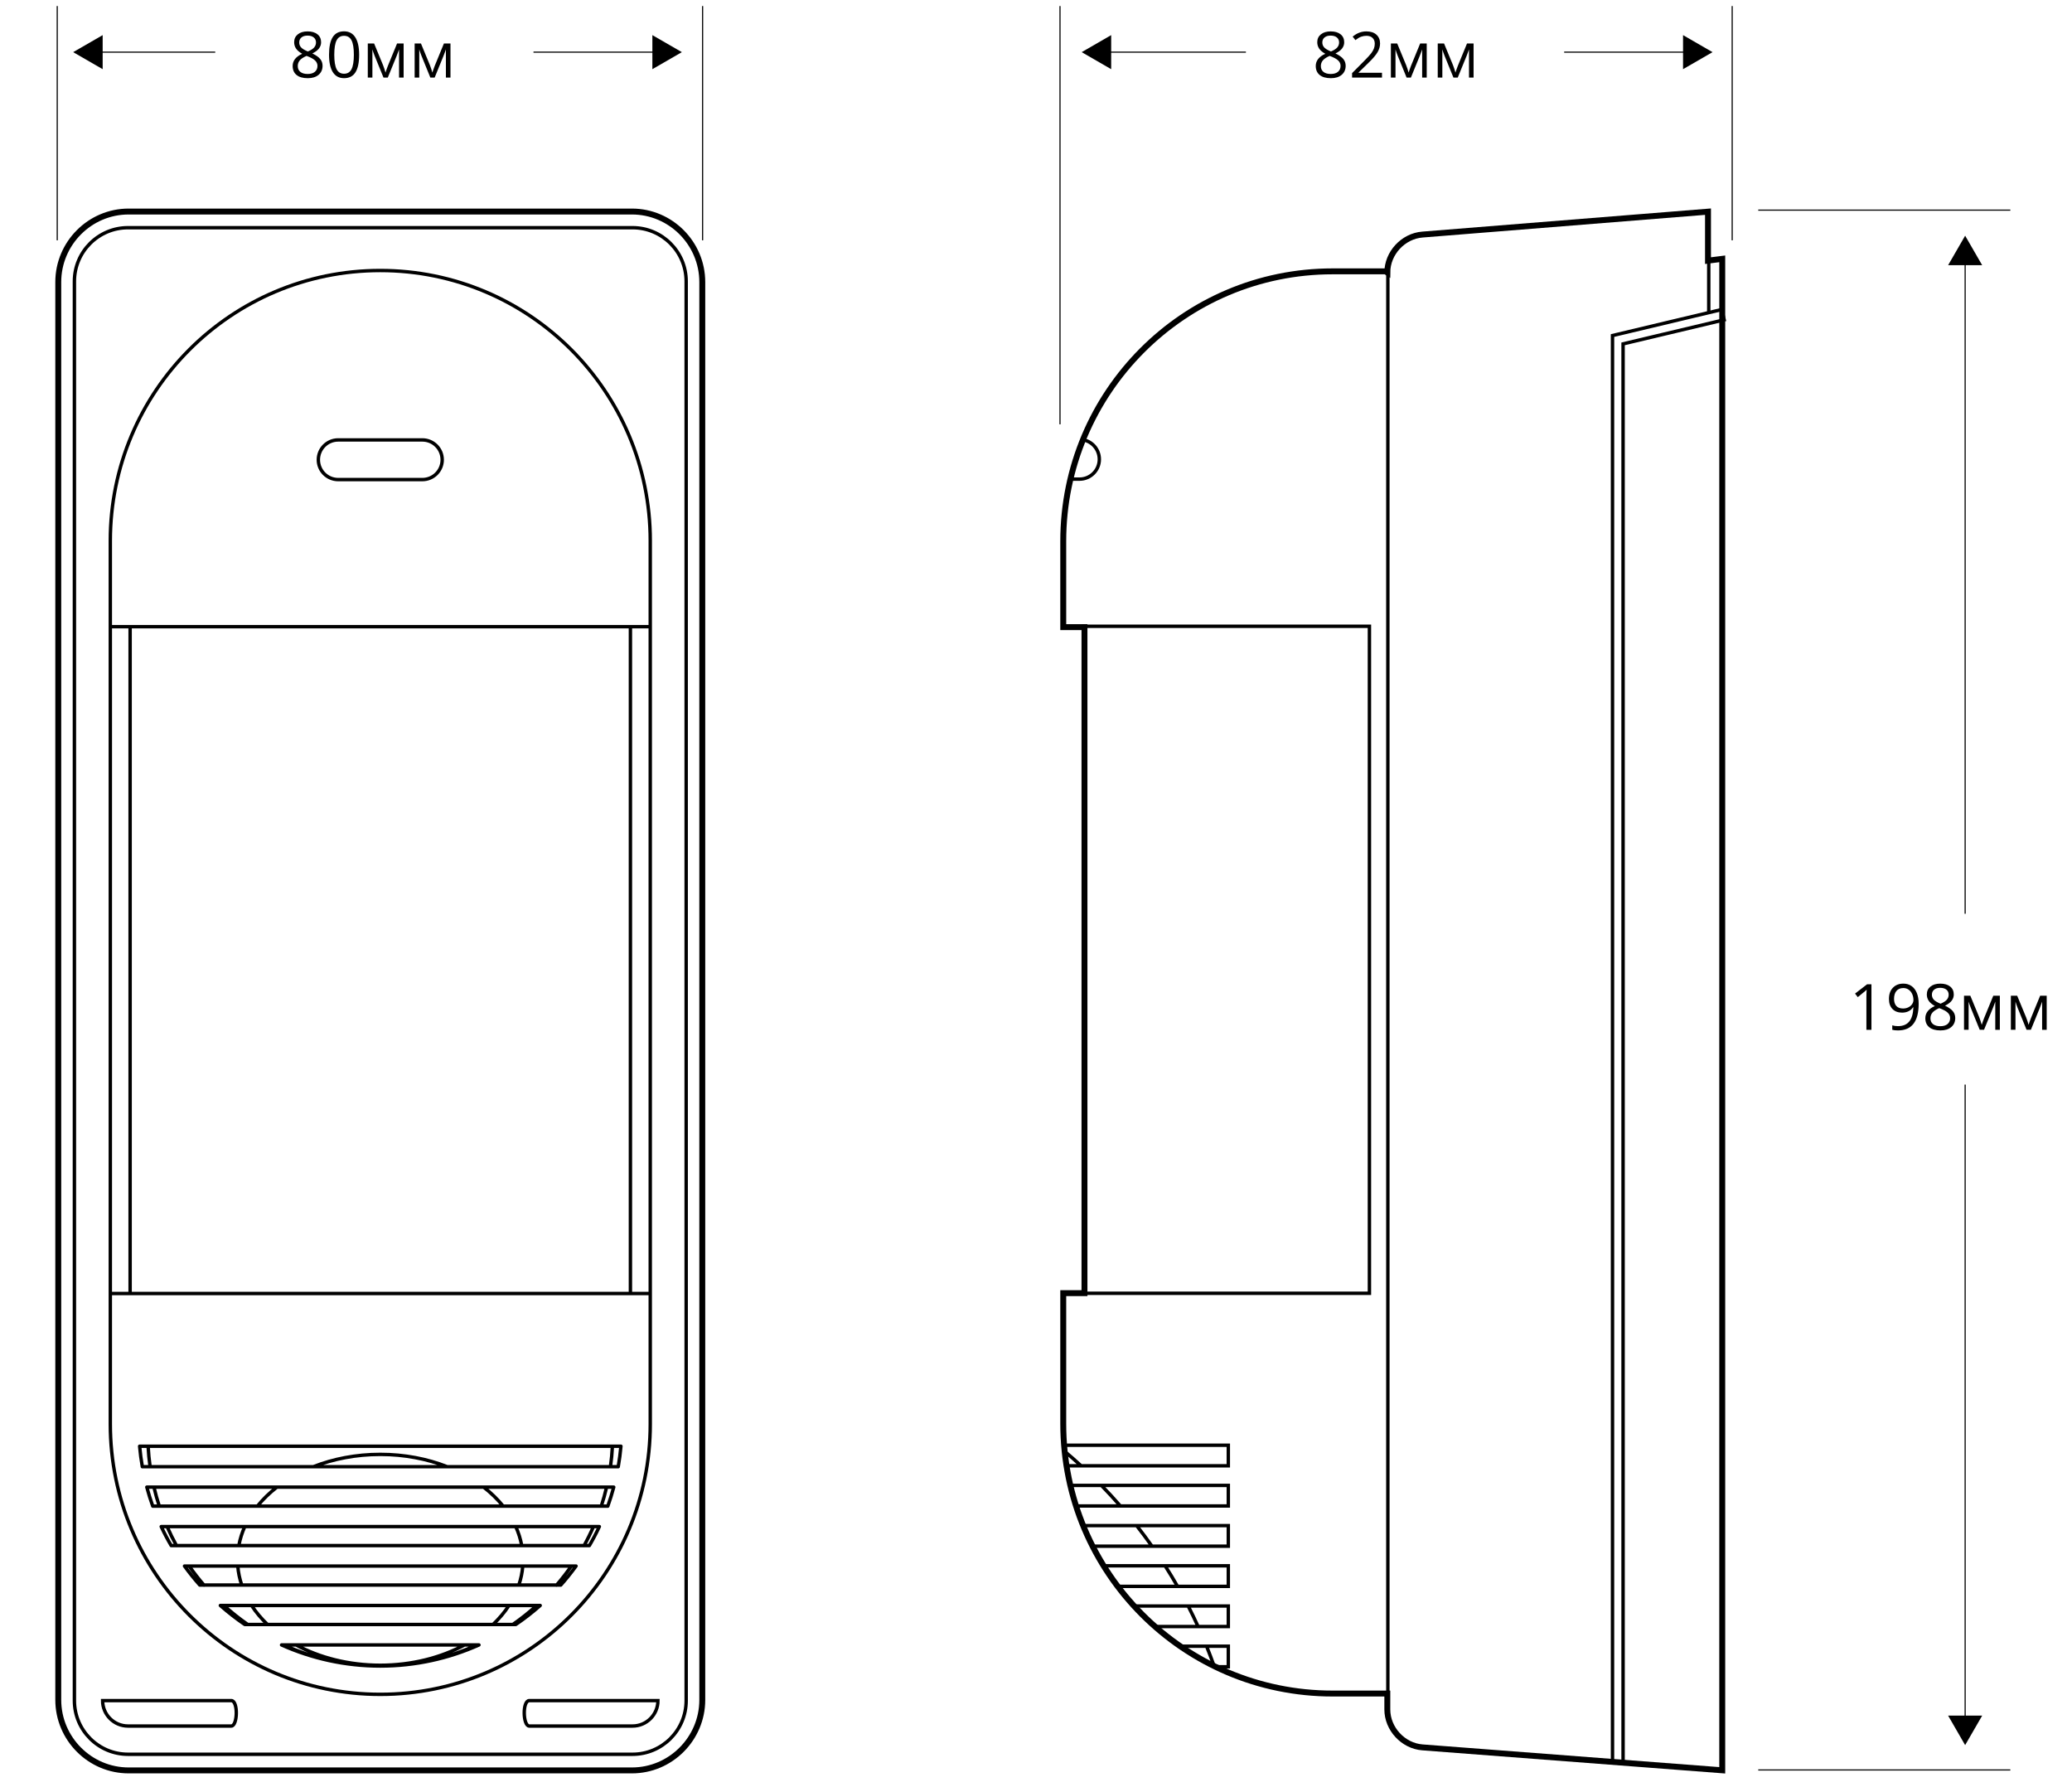 <?xml version="1.0" encoding="utf-8"?>
<!-- Generator: Adobe Illustrator 21.1.0, SVG Export Plug-In . SVG Version: 6.00 Build 0)  -->
<svg version="1.1" id="Слой_1" xmlns="http://www.w3.org/2000/svg" xmlns:xlink="http://www.w3.org/1999/xlink" x="0px" y="0px"
	 width="455px" height="392.482px" viewBox="0 0 455 392.482" style="enable-background:new 0 0 455 392.482;"
	 xml:space="preserve">
<style type="text/css">
	.st0{fill:none;stroke:#000000;stroke-width:1.3;stroke-miterlimit:2.613;}
	.st1{fill:none;stroke:#000000;stroke-width:0.75;stroke-miterlimit:2.613;}
	.st2{fill:none;stroke:#000000;stroke-width:0.75;stroke-linecap:round;stroke-linejoin:round;stroke-miterlimit:2.613;}
	.st3{fill:none;stroke:#000000;stroke-width:0.25;stroke-miterlimit:2.613;}
</style>
<path class="st0" d="M154.218,373.262c0,8.517-6.951,15.487-15.446,15.487H28.241
	c-8.495,0-15.446-6.969-15.446-15.487V61.942c0-8.521,6.951-15.494,15.446-15.494
	h110.531c8.495,0,15.446,6.973,15.446,15.494V373.262z"/>
<path class="st1" d="M92.753,105.307c2.405,0,4.352-1.946,4.352-4.348
	c0-2.413-1.947-4.359-4.352-4.359H74.26c-2.405,0-4.352,1.947-4.352,4.359
	c0,2.402,1.947,4.348,4.352,4.348H92.753z M28.573,137.611v146.415 M138.436,137.611
	v146.415 M24.225,284.027h118.567 M24.225,137.611h118.567 M142.792,118.746
	c0-32.782-26.547-59.347-59.284-59.347c-32.744,0-59.284,26.565-59.284,59.347v193.949
	c0,32.778,26.539,59.354,59.284,59.354c32.737,0,59.284-26.577,59.284-59.354V118.746z
	 M116.23,379.004h22.676c3.076,0,5.575-2.502,5.575-5.582h-28.251
	C114.683,373.422,114.824,379.004,116.23,379.004z M50.783,379.004H28.107
	c-3.076,0-5.575-2.502-5.575-5.582h28.251
	C52.33,373.422,52.188,379.004,50.783,379.004z M28.107,49.998
	c-6.489,0-11.769,5.284-11.769,11.78v311.644c0,6.5,5.28,11.784,11.769,11.784
	h110.8c6.492,0,11.772-5.284,11.772-11.784V61.778
	c0-6.496-5.28-11.78-11.772-11.78H28.107z"/>
<path class="st2" d="M98.197,322.061c-4.382-1.723-9.382-2.704-14.689-2.704
	 M83.509,365.661c6.921,0,13.316-1.663,18.503-4.464 M108.266,356.708
	c1.357-1.29,2.532-2.689,3.502-4.173 M113.93,348.049
	c0.459-1.368,0.753-2.726,0.865-4.173 M114.568,339.379
	c-0.265-1.432-0.705-2.834-1.309-4.169 M110.484,330.72
	c-1.212-1.506-2.648-2.909-4.277-4.173 M68.813,322.061
	c4.385-1.723,9.386-2.704,14.696-2.704 M83.509,365.661
	c-6.925,0-13.32-1.663-18.507-4.464 M58.744,356.708
	c-1.357-1.29-2.528-2.689-3.494-4.173 M53.084,348.049
	c-0.462-1.368-0.753-2.726-0.869-4.173 M52.446,339.379
	c0.265-1.432,0.705-2.834,1.305-4.169 M56.529,330.72
	c1.212-1.506,2.648-2.909,4.277-4.173 M83.509,365.788
	c7.506,0,14.629-1.611,21.05-4.512 M112.613,356.708
	c1.835-1.272,3.576-2.659,5.224-4.154 M122.208,348.079
	c1.16-1.346,2.249-2.752,3.263-4.203 M128.257,339.394
	c0.749-1.357,1.439-2.748,2.062-4.18 M132.034,330.728
	c0.451-1.369,0.843-2.767,1.171-4.184 M134.055,322.043
	c0.209-1.473,0.351-2.968,0.429-4.479 M83.509,365.788
	c-7.506,0-14.633-1.611-21.054-4.512 M54.4,356.708
	c-1.831-1.272-3.576-2.659-5.224-4.154 M44.805,348.079
	c-1.156-1.346-2.249-2.752-3.267-4.203 M38.753,339.394
	c-0.746-1.357-1.432-2.748-2.058-4.18 M34.979,330.728
	c-0.447-1.369-0.843-2.767-1.175-4.184 M32.958,322.043
	c-0.209-1.473-0.354-2.968-0.433-4.479 M30.661,317.564
	c0.131,1.514,0.332,3.013,0.593,4.497h104.505
	c0.261-1.484,0.459-2.983,0.593-4.497H30.661z M43.866,348.049h79.279
	c1.186-1.335,2.308-2.726,3.352-4.173h-85.983
	C41.561,345.323,42.68,346.714,43.866,348.049z M37.59,339.379h91.834
	c0.791-1.35,1.522-2.741,2.189-4.169H35.401
	C36.068,336.638,36.799,338.029,37.59,339.379z M53.751,356.708h59.511
	c1.879-1.279,3.666-2.677,5.366-4.173H48.385
	C50.082,354.03,51.872,355.429,53.751,356.708z M83.509,365.829
	c7.715,0,15.05-1.667,21.669-4.631H61.828
	C68.455,364.162,75.79,365.829,83.509,365.829z M33.544,330.72h99.926
	c0.492-1.368,0.925-2.756,1.305-4.173H32.239
	C32.615,327.964,33.052,329.352,33.544,330.72z"/>
<path class="st1" d="M354.991,73.467l-0.891,0.213v313.389h2.319V75.51
	c1.648-0.388,22.203-5.284,22.203-5.284l-0.537-2.26L354.991,73.467z
	 M304.765,375.546V59.543"/>
<path class="st0" d="M375.067,57.23V46.476l-62.711,5.03
	c-4.24,0.332-7.708,4.076-7.708,8.334l-0.388-0.257h-11.631
	c-32.662,0-59.146,26.539-59.146,59.28v18.843h4.661v146.244h-4.661v28.635
	c0,32.741,26.483,59.284,59.146,59.284h12.019v3.494
	c0,4.251,3.468,8.002,7.708,8.327l65.839,5.034V56.839L375.067,57.23z"/>
<path class="st1" d="M234.815,105.209h2.237c2.405,0,4.355-1.95,4.355-4.352
	c0-2.241-1.685-4.08-3.856-4.329 M375.234,56.926v11.765 M266.683,366.038
	c-0.544-1.54-1.122-3.054-1.726-4.564 M263.144,357.264
	c-0.709-1.559-1.454-3.095-2.226-4.613 M258.576,348.333
	c-0.873-1.529-1.779-3.032-2.722-4.508 M252.886,339.405
	c-1.059-1.495-2.155-2.968-3.289-4.411 M246.025,330.687
	c-1.342-1.544-2.733-3.047-4.162-4.516 M237.448,321.898
	c-1.264-1.163-2.558-2.293-3.878-3.393 M266.81,365.989h2.92v-4.516h-11.098
	 M253.319,357.159h16.411v-4.508h-20.92 M245.156,348.34h24.574v-4.516h-27.669
	 M239.805,339.51h29.925v-4.516h-31.995 M236.206,330.683h33.524v-4.512h-34.818
	 M234.073,321.86h35.657v-4.516h-36.22 M237.959,137.521h62.759v146.464H237.959
	V137.521z"/>
<line class="st3" x1="12.569" y1="52.769" x2="12.569" y2="1.326"/>
<line class="st3" x1="154.286" y1="52.769" x2="154.286" y2="1.326"/>
<line class="st3" x1="232.77" y1="93.174" x2="232.77" y2="1.327"/>
<line class="st3" x1="380.379" y1="52.769" x2="380.379" y2="1.326"/>
<line class="st3" x1="386.102" y1="46.139" x2="441.458" y2="46.139"/>
<line class="st3" x1="386.102" y1="388.648" x2="441.458" y2="388.648"/>
<g>
	<path d="M67.546,6.893c0.911,0,1.634,0.212,2.167,0.636s0.8,1.009,0.8,1.757
		c0,0.492-0.152,0.941-0.458,1.347s-0.793,0.775-1.463,1.107
		c0.812,0.387,1.388,0.794,1.729,1.22s0.513,0.919,0.513,1.48
		c0,0.83-0.289,1.491-0.868,1.986s-1.372,0.742-2.379,0.742
		c-1.066,0-1.887-0.233-2.461-0.701s-0.861-1.129-0.861-1.986
		c0-1.144,0.697-2.035,2.092-2.673c-0.629-0.355-1.08-0.739-1.354-1.152
		s-0.41-0.874-0.41-1.384c0-0.725,0.268-1.302,0.803-1.733
		C65.932,7.108,66.648,6.893,67.546,6.893z M65.386,14.508
		c0,0.547,0.19,0.973,0.57,1.278c0.381,0.305,0.915,0.458,1.604,0.458
		c0.679,0,1.208-0.16,1.586-0.479s0.567-0.756,0.567-1.312
		c0-0.442-0.178-0.835-0.533-1.179s-0.976-0.678-1.859-1.001
		c-0.679,0.292-1.171,0.614-1.477,0.967S65.386,14.016,65.386,14.508z
		 M67.532,7.816c-0.569,0-1.017,0.137-1.34,0.41s-0.485,0.638-0.485,1.094
		c0,0.419,0.135,0.779,0.403,1.08s0.766,0.602,1.49,0.902
		c0.651-0.273,1.113-0.567,1.385-0.882c0.271-0.314,0.406-0.681,0.406-1.101
		c0-0.46-0.165-0.826-0.496-1.097C68.565,7.952,68.111,7.816,67.532,7.816z"/>
	<path d="M78.866,12.02c0,1.727-0.272,3.017-0.817,3.869
		c-0.544,0.852-1.377,1.278-2.498,1.278c-1.075,0-1.894-0.437-2.454-1.309
		s-0.841-2.152-0.841-3.838c0-1.741,0.271-3.033,0.813-3.876
		s1.369-1.265,2.481-1.265c1.085,0,1.908,0.44,2.471,1.319
		C78.585,9.078,78.866,10.352,78.866,12.02z M73.404,12.02
		c0,1.454,0.171,2.512,0.513,3.175s0.887,0.995,1.634,0.995
		c0.757,0,1.305-0.336,1.645-1.008c0.339-0.672,0.509-1.726,0.509-3.162
		s-0.17-2.487-0.509-3.155c-0.34-0.667-0.888-1.001-1.645-1.001
		c-0.747,0-1.292,0.329-1.634,0.988S73.404,10.566,73.404,12.02z"/>
	<path d="M84.656,15.937l0.212-0.636l0.294-0.807l2.03-4.942h1.442v7.479h-1.005
		v-6.187l-0.137,0.396l-0.396,1.046l-1.935,4.744h-0.95l-1.935-4.758
		c-0.241-0.611-0.408-1.087-0.499-1.429v6.187h-1.012V9.552h1.388l1.962,4.751
		C84.312,14.805,84.492,15.349,84.656,15.937z"/>
	<path d="M94.944,15.937l0.212-0.636l0.294-0.807l2.03-4.942h1.442v7.479h-1.005
		v-6.187L97.781,11.241l-0.396,1.046l-1.935,4.744H94.5l-1.935-4.758
		c-0.241-0.611-0.408-1.087-0.499-1.429v6.187h-1.012V9.552h1.388l1.962,4.751
		C94.601,14.805,94.78,15.349,94.944,15.937z"/>
</g>
<g>
	<path d="M292.214,6.893c0.911,0,1.634,0.212,2.167,0.636s0.8,1.009,0.8,1.757
		c0,0.492-0.152,0.941-0.458,1.347s-0.793,0.775-1.463,1.107
		c0.812,0.387,1.388,0.794,1.729,1.22s0.513,0.919,0.513,1.48
		c0,0.83-0.289,1.491-0.868,1.986s-1.372,0.742-2.379,0.742
		c-1.066,0-1.887-0.233-2.461-0.701s-0.861-1.129-0.861-1.986
		c0-1.144,0.697-2.035,2.092-2.673c-0.629-0.355-1.08-0.739-1.354-1.152
		s-0.41-0.874-0.41-1.384c0-0.725,0.268-1.302,0.803-1.733
		C290.6,7.108,291.316,6.893,292.214,6.893z M290.054,14.508
		c0,0.547,0.19,0.973,0.57,1.278c0.381,0.305,0.915,0.458,1.604,0.458
		c0.679,0,1.208-0.16,1.586-0.479s0.567-0.756,0.567-1.312
		c0-0.442-0.178-0.835-0.533-1.179s-0.976-0.678-1.859-1.001
		c-0.679,0.292-1.171,0.614-1.477,0.967S290.054,14.016,290.054,14.508z
		 M292.2,7.816c-0.569,0-1.017,0.137-1.34,0.41S290.375,8.864,290.375,9.32
		c0,0.419,0.135,0.779,0.403,1.08s0.766,0.602,1.49,0.902
		c0.651-0.273,1.113-0.567,1.385-0.882c0.271-0.314,0.406-0.681,0.406-1.101
		c0-0.46-0.165-0.826-0.496-1.097C293.233,7.952,292.779,7.816,292.2,7.816z"/>
	<path d="M303.479,17.031h-6.569v-0.978l2.632-2.646
		c0.802-0.811,1.331-1.39,1.586-1.736s0.446-0.684,0.574-1.012
		s0.191-0.681,0.191-1.06c0-0.533-0.162-0.956-0.485-1.268
		s-0.772-0.468-1.347-0.468c-0.415,0-0.808,0.068-1.179,0.205
		c-0.372,0.137-0.785,0.385-1.241,0.745l-0.602-0.772
		c0.921-0.766,1.923-1.148,3.008-1.148c0.938,0,1.675,0.24,2.208,0.721
		s0.8,1.127,0.8,1.938c0,0.633-0.178,1.26-0.533,1.88
		s-1.021,1.404-1.996,2.352l-2.188,2.14v0.055h5.141V17.031z"/>
	<path d="M309.324,15.937l0.212-0.636l0.294-0.807l2.03-4.942h1.442v7.479h-1.005
		v-6.187l-0.137,0.396l-0.396,1.046l-1.935,4.744h-0.95l-1.935-4.758
		c-0.241-0.611-0.408-1.087-0.499-1.429v6.187h-1.012V9.552h1.388l1.962,4.751
		C308.98,14.805,309.16,15.349,309.324,15.937z"/>
	<path d="M319.612,15.937l0.212-0.636l0.294-0.807l2.03-4.942h1.442v7.479h-1.005
		v-6.187l-0.137,0.396l-0.396,1.046l-1.935,4.744h-0.95l-1.935-4.758
		c-0.241-0.611-0.408-1.087-0.499-1.429v6.187h-1.012V9.552h1.388l1.962,4.751
		C319.269,14.805,319.448,15.349,319.612,15.937z"/>
</g>
<g>
	<path d="M410.959,226.123h-1.107v-7.123c0-0.592,0.019-1.153,0.055-1.682
		c-0.096,0.096-0.203,0.196-0.321,0.301s-0.661,0.549-1.627,1.333l-0.602-0.779
		l2.646-2.044h0.957V226.123z"/>
	<path d="M421.329,220.394c0,3.91-1.513,5.865-4.539,5.865
		c-0.528,0-0.948-0.045-1.258-0.137v-0.978c0.364,0.119,0.779,0.178,1.244,0.178
		c1.094,0,1.92-0.338,2.478-1.015c0.559-0.677,0.863-1.715,0.913-3.114h-0.082
		c-0.251,0.378-0.583,0.667-0.998,0.865s-0.882,0.297-1.401,0.297
		c-0.884,0-1.586-0.264-2.105-0.793s-0.779-1.267-0.779-2.215
		c0-1.039,0.291-1.859,0.871-2.461c0.582-0.602,1.346-0.902,2.294-0.902
		c0.679,0,1.272,0.174,1.78,0.523c0.509,0.349,0.899,0.857,1.173,1.524
		S421.329,219.488,421.329,220.394z M417.966,216.956
		c-0.651,0-1.155,0.209-1.511,0.629s-0.533,1.002-0.533,1.75
		c0,0.656,0.164,1.172,0.492,1.548s0.827,0.564,1.497,0.564
		c0.415,0,0.796-0.084,1.146-0.253c0.348-0.168,0.623-0.399,0.823-0.69
		s0.301-0.597,0.301-0.916c0-0.479-0.094-0.92-0.28-1.326
		s-0.447-0.725-0.783-0.957C418.783,217.072,418.398,216.956,417.966,216.956z"/>
	<path d="M426.073,215.985c0.911,0,1.634,0.212,2.167,0.636s0.8,1.009,0.8,1.757
		c0,0.492-0.152,0.941-0.458,1.347s-0.793,0.775-1.463,1.107
		c0.812,0.387,1.388,0.794,1.729,1.22s0.513,0.919,0.513,1.48
		c0,0.83-0.289,1.491-0.868,1.986s-1.372,0.742-2.379,0.742
		c-1.066,0-1.887-0.233-2.461-0.701s-0.861-1.129-0.861-1.986
		c0-1.144,0.697-2.035,2.092-2.673c-0.629-0.355-1.08-0.739-1.354-1.152
		s-0.41-0.874-0.41-1.384c0-0.725,0.268-1.302,0.803-1.733
		C424.459,216.201,425.176,215.985,426.073,215.985z M423.913,223.6
		c0,0.547,0.19,0.973,0.57,1.278c0.381,0.305,0.915,0.458,1.604,0.458
		c0.679,0,1.208-0.16,1.586-0.479s0.567-0.756,0.567-1.312
		c0-0.442-0.178-0.835-0.533-1.179s-0.976-0.678-1.859-1.001
		c-0.679,0.292-1.171,0.614-1.477,0.967S423.913,223.108,423.913,223.6z
		 M426.06,216.908c-0.569,0-1.017,0.137-1.34,0.41s-0.485,0.638-0.485,1.094
		c0,0.419,0.135,0.779,0.403,1.08s0.766,0.602,1.49,0.902
		c0.651-0.273,1.113-0.567,1.385-0.882c0.271-0.314,0.406-0.681,0.406-1.101
		c0-0.46-0.165-0.826-0.496-1.097C427.093,217.044,426.639,216.908,426.06,216.908z"
		/>
	<path d="M435.179,225.029l0.212-0.636l0.294-0.807l2.03-4.942h1.442v7.479h-1.005
		v-6.187l-0.137,0.396l-0.396,1.046l-1.935,4.744h-0.95l-1.935-4.758
		c-0.241-0.611-0.408-1.087-0.499-1.429v6.187h-1.012v-7.479h1.388l1.962,4.751
		C434.835,223.897,435.015,224.441,435.179,225.029z"/>
	<path d="M445.467,225.029l0.212-0.636l0.294-0.807l2.03-4.942h1.442v7.479h-1.005
		v-6.187l-0.137,0.396l-0.396,1.046l-1.935,4.744h-0.95l-1.935-4.758
		c-0.241-0.611-0.408-1.087-0.499-1.429v6.187h-1.012v-7.479h1.388l1.962,4.751
		C445.123,223.897,445.303,224.441,445.467,225.029z"/>
</g>
<g>
	<g>
		<line class="st3" x1="431.535" y1="200.644" x2="431.535" y2="57.137"/>
		<g>
			<polygon points="435.275,58.231 431.535,51.755 427.796,58.231 			"/>
		</g>
	</g>
</g>
<g>
	<g>
		<line class="st3" x1="431.535" y1="377.814" x2="431.535" y2="238.155"/>
		<g>
			<polygon points="435.275,376.719 431.535,383.195 427.796,376.719 			"/>
		</g>
	</g>
</g>
<g>
	<g>
		<line class="st3" x1="370.682" y1="11.451" x2="343.482" y2="11.451"/>
		<g>
			<polygon points="369.587,7.711 376.063,11.451 369.587,15.19 			"/>
		</g>
	</g>
</g>
<g>
	<g>
		<line class="st3" x1="273.594" y1="11.451" x2="242.915" y2="11.451"/>
		<g>
			<polygon points="244.009,7.711 237.533,11.451 244.009,15.19 			"/>
		</g>
	</g>
</g>
<g>
	<g>
		<line class="st3" x1="144.351" y1="11.451" x2="117.152" y2="11.451"/>
		<g>
			<polygon points="143.257,7.711 149.733,11.451 143.257,15.19 			"/>
		</g>
	</g>
</g>
<g>
	<g>
		<line class="st3" x1="47.263" y1="11.451" x2="21.451" y2="11.451"/>
		<g>
			<polygon points="22.545,7.711 16.069,11.451 22.545,15.19 			"/>
		</g>
	</g>
</g>
</svg>
